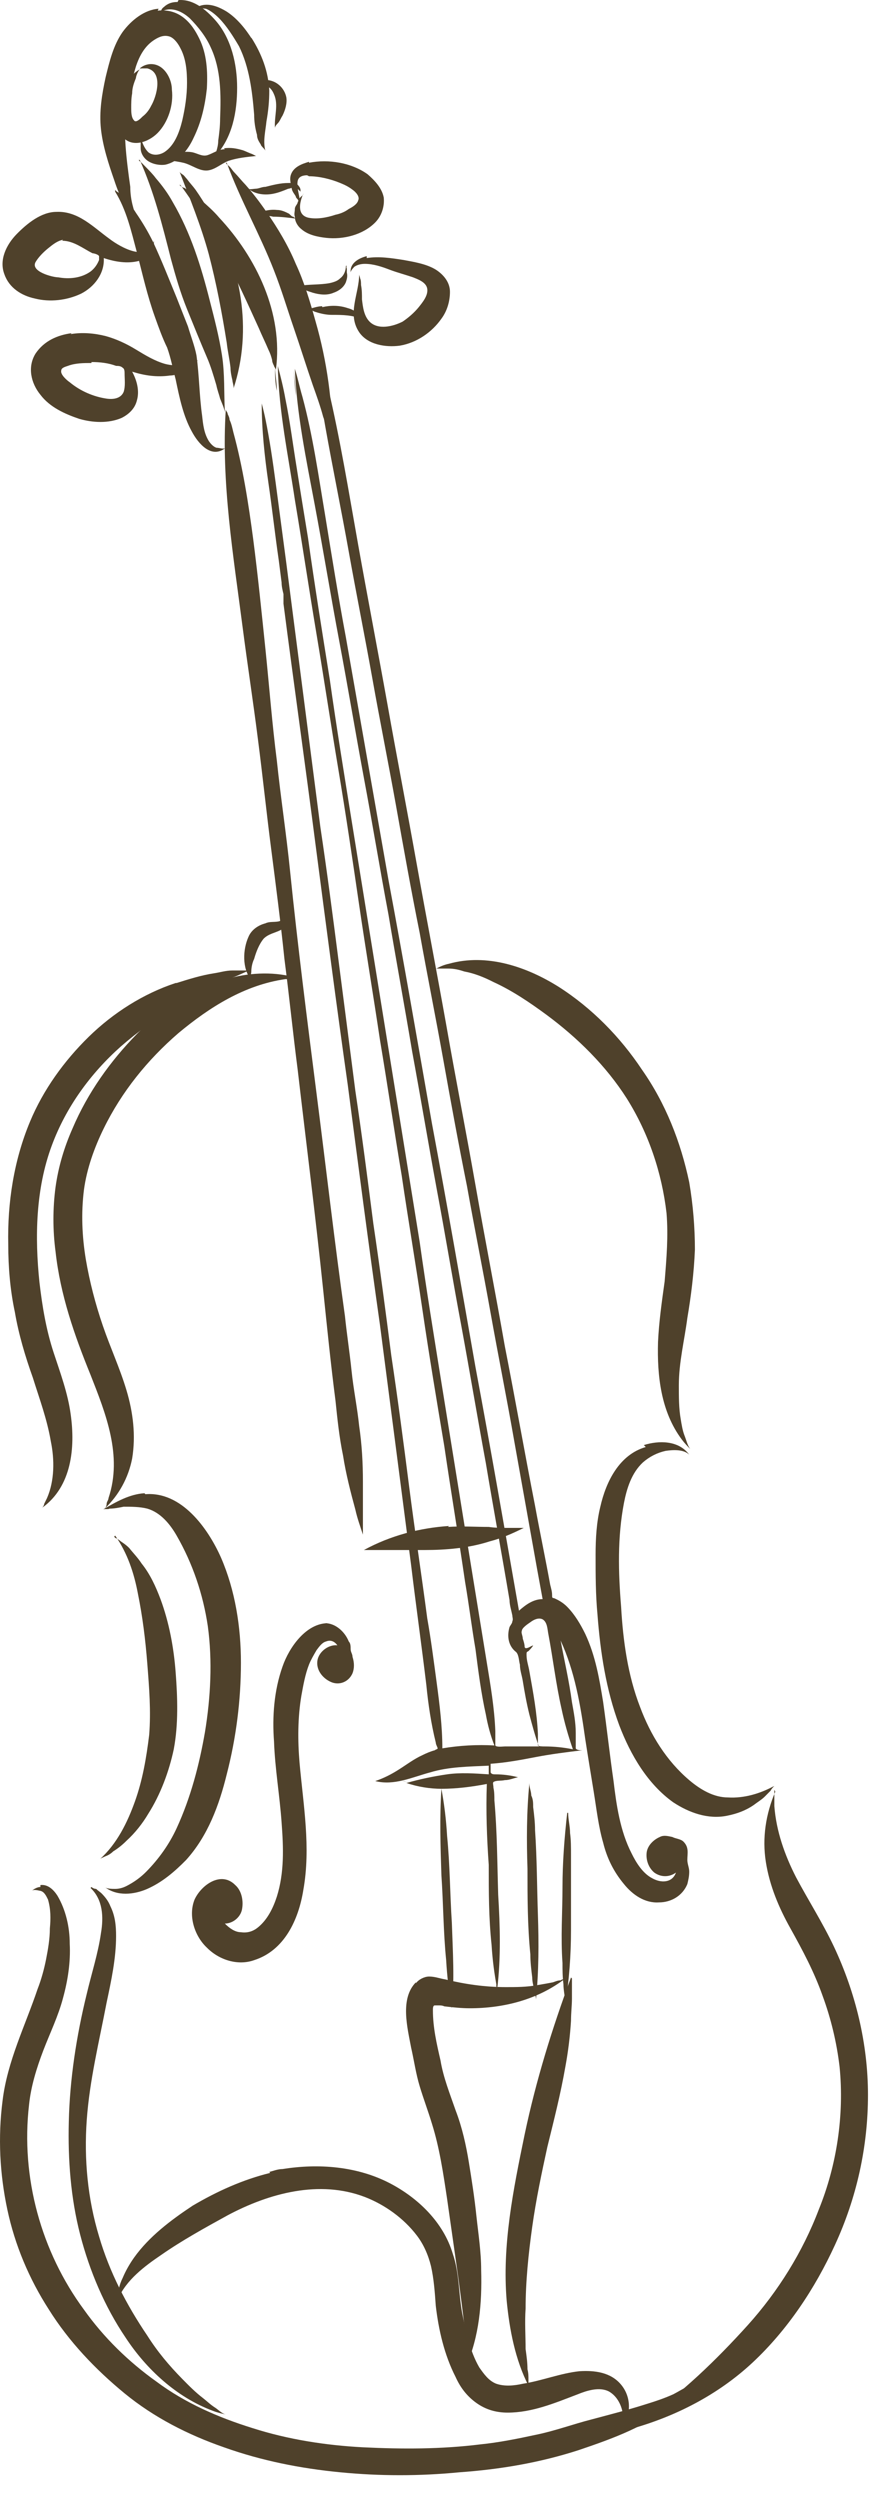 <?xml version="1.0" encoding="UTF-8"?> <svg xmlns="http://www.w3.org/2000/svg" width="24" height="69" viewBox="0 0 24 69" fill="none"><path d="M7.594 10.073C7.594 10.312 7.594 10.551 7.646 10.79C7.646 10.551 7.594 10.312 7.594 10.073Z" fill="#4F412B"></path><path d="M8.117 10.152C8.117 10.418 8.143 10.657 8.169 10.923C8.169 10.657 8.117 10.418 8.117 10.152Z" fill="#4F412B"></path><path d="M15.665 50.038C15.587 50.729 15.535 51.42 15.535 52.084C15.535 52.775 15.483 53.466 15.535 54.184C15.535 54.37 15.535 54.556 15.561 54.768C15.561 54.954 15.613 55.14 15.613 55.326C15.718 54.662 15.77 53.971 15.77 53.28C15.77 52.589 15.77 51.898 15.77 51.181C15.77 50.995 15.77 50.782 15.744 50.596C15.744 50.41 15.692 50.224 15.692 50.038H15.665Z" fill="#4F412B"></path><path d="M14.621 49.215C14.542 50.012 14.542 50.809 14.568 51.579C14.568 52.377 14.568 53.147 14.647 53.944C14.647 54.157 14.673 54.37 14.699 54.582C14.699 54.688 14.725 54.795 14.751 54.901C14.751 55.007 14.803 55.087 14.803 55.193C14.882 54.396 14.882 53.626 14.856 52.855C14.83 52.084 14.83 51.287 14.777 50.517C14.777 50.304 14.751 50.091 14.725 49.879C14.725 49.773 14.725 49.666 14.673 49.56C14.673 49.454 14.621 49.347 14.621 49.241V49.215Z" fill="#4F412B"></path><path d="M13.706 54.874C13.706 54.795 13.706 54.688 13.733 54.609C13.733 54.688 13.733 54.768 13.706 54.874Z" fill="#4F412B"></path><path d="M6.262 27C5.295 27.265 4.46 27.85 3.78 28.541C3.049 29.285 2.422 30.162 2.004 31.145C1.769 31.676 1.612 32.208 1.534 32.766C1.456 33.35 1.456 33.962 1.534 34.546C1.665 35.742 2.056 36.858 2.5 37.948C2.918 39.011 3.389 40.18 2.997 41.349C2.997 41.402 2.945 41.455 2.945 41.508C2.945 41.562 2.918 41.615 2.892 41.641C3.284 41.269 3.545 40.791 3.65 40.259C3.754 39.622 3.676 38.984 3.493 38.373C3.31 37.762 3.049 37.203 2.84 36.592C2.631 35.981 2.474 35.37 2.37 34.759C2.265 34.121 2.239 33.483 2.318 32.846C2.396 32.261 2.605 31.676 2.866 31.145C3.362 30.135 4.068 29.258 4.93 28.514C5.792 27.797 6.758 27.186 7.881 27.026C7.934 27.026 7.986 27.026 8.064 27C8.117 27 8.169 26.973 8.221 27C7.62 26.814 6.941 26.84 6.34 27H6.262Z" fill="#4F412B"></path><path d="M0.985 34.174C0.985 34.174 0.985 34.174 0.985 34.201C0.985 34.201 0.985 34.201 0.985 34.174ZM4.851 27.133C3.963 27.425 3.127 27.956 2.448 28.62C1.769 29.285 1.194 30.082 0.829 30.959C0.385 32.022 0.202 33.191 0.228 34.36C0.228 34.971 0.28 35.609 0.411 36.22C0.515 36.831 0.698 37.443 0.907 38.027C1.09 38.612 1.299 39.17 1.403 39.781C1.508 40.286 1.508 40.871 1.299 41.349C1.273 41.402 1.247 41.455 1.221 41.508C1.221 41.535 1.194 41.588 1.168 41.615C1.978 41.03 2.083 39.967 1.952 39.037C1.874 38.453 1.665 37.894 1.482 37.336C1.273 36.699 1.168 36.061 1.09 35.397C0.959 34.148 0.985 32.819 1.429 31.623C1.821 30.56 2.5 29.63 3.336 28.886C4.251 28.089 5.322 27.451 6.445 26.973C6.601 26.92 6.732 26.84 6.889 26.787C6.837 26.787 6.732 26.787 6.68 26.787C6.601 26.787 6.497 26.787 6.419 26.787C6.236 26.787 6.079 26.84 5.896 26.867C5.557 26.92 5.217 27.026 4.877 27.133H4.851Z" fill="#4F412B"></path><path d="M3.989 41.216C3.571 41.243 3.206 41.455 2.84 41.668C2.866 41.641 2.997 41.668 3.023 41.641C3.154 41.641 3.284 41.615 3.415 41.588C3.624 41.588 3.859 41.588 4.068 41.641C4.433 41.748 4.695 42.066 4.878 42.385C5.322 43.156 5.609 44.006 5.739 44.883C5.87 45.84 5.818 46.849 5.661 47.806C5.504 48.71 5.269 49.613 4.878 50.463C4.669 50.915 4.381 51.314 4.042 51.659C3.885 51.819 3.702 51.951 3.493 52.058C3.389 52.111 3.284 52.137 3.18 52.137C3.101 52.137 2.945 52.137 2.892 52.084C3.232 52.35 3.702 52.297 4.068 52.137C4.486 51.951 4.825 51.659 5.139 51.34C5.74 50.676 6.053 49.826 6.262 48.975C6.523 47.965 6.654 46.929 6.654 45.893C6.654 44.91 6.497 43.9 6.105 42.996C5.74 42.173 5.008 41.163 4.016 41.243L3.989 41.216Z" fill="#4F412B"></path><path d="M3.18 42.385C3.519 42.864 3.702 43.422 3.807 43.98C3.937 44.617 4.016 45.255 4.068 45.919C4.12 46.584 4.172 47.221 4.12 47.886C4.042 48.523 3.937 49.135 3.728 49.719C3.519 50.304 3.232 50.889 2.762 51.314C2.788 51.287 2.866 51.261 2.918 51.234C2.997 51.207 3.075 51.154 3.127 51.101C3.258 51.021 3.389 50.915 3.493 50.809C3.728 50.596 3.937 50.331 4.094 50.065C4.433 49.533 4.669 48.895 4.799 48.284C4.93 47.593 4.904 46.849 4.851 46.158C4.799 45.468 4.669 44.777 4.433 44.139C4.303 43.794 4.146 43.448 3.911 43.156C3.807 42.996 3.676 42.864 3.571 42.731C3.493 42.651 3.415 42.598 3.336 42.545C3.31 42.518 3.258 42.492 3.232 42.465C3.232 42.465 3.18 42.465 3.154 42.412L3.18 42.385Z" fill="#4F412B"></path><path d="M11.147 49.161C11.173 49.161 11.277 49.214 11.303 49.214C11.382 49.214 11.486 49.268 11.565 49.268C11.486 49.268 11.382 49.241 11.303 49.214C11.277 49.214 11.173 49.161 11.12 49.161H11.147Z" fill="#4F412B"></path><path d="M14.49 45.468C14.49 45.388 14.464 45.308 14.438 45.228C14.438 45.149 14.386 45.069 14.412 45.016C14.412 44.936 14.568 44.83 14.647 44.777C14.751 44.697 14.882 44.644 14.986 44.697C15.117 44.777 15.117 44.963 15.143 45.096C15.274 45.787 15.352 46.477 15.509 47.168C15.587 47.54 15.692 47.912 15.822 48.284C15.561 48.231 15.3 48.205 15.039 48.205C14.986 48.205 14.882 48.205 14.856 48.178C14.856 48.151 14.856 48.098 14.856 48.072C14.856 47.992 14.856 47.939 14.856 47.859C14.83 47.275 14.725 46.717 14.621 46.132C14.595 45.973 14.542 45.84 14.542 45.68C14.542 45.601 14.542 45.601 14.595 45.574C14.647 45.521 14.699 45.468 14.725 45.415C14.647 45.441 14.595 45.494 14.516 45.494L14.49 45.468ZM8.691 9.674C8.691 9.674 8.743 10.312 8.77 10.365C8.822 10.843 8.9 11.295 8.979 11.747C9.187 12.916 9.423 14.059 9.632 15.228C9.841 16.397 10.076 17.566 10.285 18.735C10.493 19.905 10.729 21.074 10.938 22.243C11.147 23.412 11.355 24.581 11.591 25.751C11.8 26.92 12.035 28.089 12.244 29.258C12.453 30.427 12.662 31.57 12.897 32.739C13.106 33.908 13.341 35.078 13.55 36.247C13.759 37.416 13.994 38.585 14.203 39.781C14.412 40.95 14.621 42.12 14.83 43.289C14.882 43.581 14.934 43.847 14.986 44.139C14.725 44.139 14.516 44.298 14.333 44.458C13.941 42.226 13.55 39.967 13.132 37.735C12.74 35.503 12.348 33.244 11.93 31.012C11.538 28.78 11.147 26.521 10.729 24.289C10.337 22.057 9.945 19.825 9.553 17.593C9.344 16.477 9.161 15.334 8.979 14.218C8.796 13.129 8.639 12.013 8.352 10.95C8.273 10.684 8.221 10.418 8.143 10.179C8.195 11.428 8.456 12.677 8.691 13.926C8.926 15.175 9.135 16.45 9.37 17.699C9.605 18.948 9.814 20.197 10.05 21.473C10.285 22.721 10.493 23.997 10.729 25.246C10.938 26.495 11.173 27.77 11.382 29.019C11.617 30.295 11.826 31.544 12.061 32.819C12.296 34.068 12.505 35.343 12.74 36.592C12.975 37.868 13.184 39.117 13.419 40.392C13.628 41.641 13.863 42.917 14.072 44.166C14.072 44.298 14.124 44.458 14.15 44.591C14.15 44.644 14.177 44.697 14.15 44.75C14.15 44.803 14.098 44.856 14.072 44.91C13.994 45.175 14.046 45.441 14.255 45.601C14.333 45.68 14.333 45.866 14.359 45.946C14.359 46.105 14.412 46.238 14.438 46.398C14.49 46.717 14.542 47.009 14.621 47.328C14.699 47.62 14.777 47.912 14.882 48.205C14.568 48.205 14.255 48.205 13.941 48.205C13.889 48.205 13.706 48.231 13.68 48.178C13.68 48.125 13.68 48.045 13.68 47.992C13.68 47.912 13.68 47.833 13.68 47.779C13.654 47.142 13.55 46.531 13.445 45.893C13.236 44.617 13.027 43.315 12.818 42.04C12.609 40.738 12.4 39.462 12.191 38.16C11.982 36.858 11.774 35.583 11.591 34.281C11.382 32.978 11.173 31.703 10.964 30.401C10.755 29.099 10.546 27.823 10.337 26.521C10.128 25.219 9.919 23.944 9.71 22.642C9.501 21.34 9.292 20.064 9.109 18.762C8.9 17.46 8.691 16.158 8.508 14.856C8.404 14.218 8.299 13.58 8.195 12.916C8.09 12.278 8.012 11.641 7.881 11.003C7.829 10.71 7.751 10.392 7.672 10.099C7.699 11.348 7.96 12.571 8.143 13.793C8.352 15.042 8.534 16.264 8.743 17.513C8.952 18.762 9.135 19.984 9.344 21.233C9.553 22.482 9.736 23.731 9.919 24.98C10.102 26.229 10.311 27.478 10.493 28.7C10.703 29.949 10.885 31.198 11.094 32.447C11.277 33.696 11.486 34.918 11.669 36.167C11.852 37.416 12.061 38.665 12.27 39.914C12.453 41.163 12.662 42.412 12.844 43.661C12.949 44.272 13.027 44.91 13.132 45.521C13.21 46.132 13.289 46.743 13.419 47.328C13.471 47.62 13.55 47.912 13.654 48.178C13.184 48.151 12.688 48.178 12.217 48.258C12.217 47.647 12.139 47.035 12.061 46.451C11.982 45.866 11.904 45.255 11.8 44.67C11.643 43.475 11.46 42.279 11.303 41.057C11.147 39.834 10.99 38.639 10.807 37.416C10.65 36.194 10.493 34.998 10.311 33.776C10.154 32.553 9.997 31.331 9.814 30.109C9.658 28.886 9.501 27.691 9.344 26.468C9.187 25.246 9.031 24.05 8.848 22.828C8.691 21.605 8.534 20.41 8.378 19.187C8.221 17.965 8.064 16.769 7.908 15.547C7.829 14.962 7.751 14.351 7.672 13.766C7.594 13.182 7.516 12.571 7.411 11.986C7.359 11.694 7.307 11.428 7.228 11.136C7.228 11.853 7.307 12.597 7.411 13.315C7.516 14.032 7.594 14.75 7.699 15.467C7.725 15.68 7.751 15.866 7.777 16.078C7.777 16.184 7.803 16.291 7.829 16.397C7.829 16.45 7.829 16.477 7.829 16.53C7.829 16.53 7.829 16.583 7.829 16.61C7.829 16.61 7.829 16.716 7.829 16.663C8.117 18.895 8.43 21.101 8.717 23.333C9.005 25.538 9.292 27.744 9.605 29.949C9.893 32.155 10.18 34.36 10.493 36.566C10.781 38.771 11.068 41.004 11.355 43.209C11.486 44.298 11.643 45.415 11.774 46.504C11.826 47.035 11.904 47.567 12.035 48.098C12.035 48.152 12.087 48.231 12.087 48.258C12.087 48.284 12.035 48.284 12.008 48.311C11.904 48.337 11.774 48.391 11.669 48.444C11.434 48.55 11.225 48.71 11.016 48.842C10.807 48.975 10.598 49.082 10.363 49.161C10.885 49.294 11.382 49.055 11.878 48.922C12.4 48.763 12.949 48.763 13.498 48.736C13.498 48.816 13.498 48.896 13.498 48.975C13.106 48.949 12.714 48.922 12.348 48.975C11.982 49.028 11.591 49.108 11.225 49.214C11.538 49.321 11.878 49.374 12.191 49.374C12.139 50.171 12.165 50.968 12.191 51.765C12.244 52.536 12.244 53.333 12.322 54.104C12.348 54.556 12.4 55.007 12.479 55.432C12.557 54.635 12.505 53.865 12.479 53.068C12.427 52.27 12.427 51.473 12.348 50.676C12.322 50.224 12.27 49.799 12.191 49.374C12.609 49.374 13.027 49.321 13.445 49.241C13.419 49.985 13.445 50.729 13.498 51.473C13.498 52.217 13.497 52.935 13.576 53.679C13.602 54.104 13.654 54.502 13.732 54.901C13.837 54.024 13.811 53.174 13.759 52.297C13.732 51.42 13.732 50.57 13.654 49.693C13.654 49.587 13.654 49.454 13.628 49.347C13.628 49.268 13.602 49.215 13.628 49.188C13.706 49.135 13.837 49.161 13.941 49.135C14.072 49.135 14.177 49.082 14.307 49.055C14.098 49.002 13.889 48.975 13.68 48.975C13.628 48.975 13.576 48.975 13.55 48.922C13.55 48.869 13.55 48.763 13.55 48.683C13.968 48.656 14.386 48.577 14.803 48.497C15.221 48.417 15.639 48.364 16.083 48.311C16.031 48.311 15.927 48.311 15.901 48.258C15.901 48.258 15.901 48.258 15.901 48.231V48.178C15.901 48.072 15.901 47.939 15.901 47.833C15.901 47.54 15.848 47.275 15.796 46.982C15.718 46.398 15.587 45.84 15.483 45.282C15.874 46.132 16.031 47.062 16.162 47.992C16.24 48.497 16.319 48.975 16.397 49.454C16.475 49.932 16.527 50.41 16.658 50.862C16.763 51.287 16.945 51.659 17.233 52.005C17.468 52.297 17.807 52.536 18.199 52.51C18.539 52.51 18.852 52.324 18.983 52.005C19.009 51.898 19.035 51.792 19.035 51.659C19.035 51.553 18.983 51.447 18.983 51.34C18.983 51.154 19.035 50.995 18.878 50.835C18.8 50.756 18.669 50.756 18.565 50.703C18.434 50.676 18.33 50.649 18.225 50.703C18.043 50.782 17.886 50.942 17.86 51.128C17.834 51.34 17.912 51.553 18.069 51.686C18.252 51.819 18.487 51.819 18.669 51.686C18.565 51.978 18.252 51.978 18.016 51.845C17.755 51.712 17.572 51.42 17.442 51.154C17.128 50.543 17.024 49.826 16.945 49.161C16.841 48.444 16.763 47.726 16.658 46.982C16.554 46.345 16.449 45.707 16.162 45.096C16.031 44.83 15.874 44.564 15.665 44.352C15.561 44.245 15.43 44.166 15.3 44.112C15.248 44.112 15.248 44.086 15.248 44.033C15.248 43.926 15.221 43.847 15.195 43.74C15.065 43.023 14.908 42.279 14.777 41.562C14.49 40.1 14.229 38.612 13.941 37.15C13.68 35.662 13.393 34.201 13.132 32.713C12.87 31.225 12.583 29.763 12.322 28.275C12.061 26.814 11.774 25.326 11.512 23.864C11.251 22.403 10.964 20.915 10.703 19.453C10.441 17.991 10.154 16.503 9.893 15.042C9.632 13.58 9.396 12.119 9.057 10.684C8.979 10.338 8.9 9.993 8.796 9.674H8.691Z" fill="#4F412B"></path><path d="M9.423 45.999C9.423 45.999 9.423 45.999 9.449 45.999H9.423ZM9.057 44.803C8.456 44.803 7.986 45.468 7.803 45.999C7.568 46.663 7.516 47.381 7.568 48.072C7.594 48.816 7.725 49.56 7.777 50.304C7.829 50.995 7.855 51.686 7.646 52.35C7.542 52.669 7.385 52.988 7.124 53.2C6.993 53.307 6.837 53.36 6.654 53.333C6.497 53.333 6.34 53.227 6.21 53.094C6.419 53.094 6.628 52.935 6.68 52.722C6.732 52.483 6.68 52.191 6.497 52.031C6.105 51.633 5.557 52.031 5.374 52.43C5.191 52.882 5.374 53.44 5.713 53.758C6.053 54.104 6.575 54.263 7.019 54.104C7.855 53.838 8.247 52.988 8.378 52.164C8.587 50.995 8.378 49.826 8.273 48.656C8.221 48.045 8.221 47.407 8.325 46.796C8.378 46.504 8.43 46.212 8.534 45.946C8.587 45.813 8.665 45.68 8.743 45.547C8.822 45.441 8.9 45.335 9.005 45.308C9.135 45.255 9.24 45.308 9.318 45.414C9.083 45.388 8.822 45.574 8.77 45.813C8.717 46.079 8.9 46.318 9.135 46.424C9.37 46.531 9.632 46.424 9.736 46.185C9.788 46.052 9.788 45.893 9.736 45.733C9.736 45.654 9.684 45.6 9.684 45.521C9.684 45.441 9.684 45.361 9.632 45.308C9.527 45.042 9.266 44.803 8.979 44.803H9.057Z" fill="#4F412B"></path><path d="M2.5 52.111C2.84 52.43 2.866 52.908 2.788 53.36C2.709 53.918 2.527 54.476 2.396 55.034C2.109 56.203 1.926 57.399 1.9 58.568C1.874 59.604 1.952 60.667 2.213 61.677C2.474 62.687 2.892 63.67 3.467 64.52C4.042 65.397 4.877 66.168 5.87 66.54C6.001 66.593 6.131 66.62 6.236 66.646C6.131 66.62 6.027 66.513 5.948 66.46C5.818 66.38 5.713 66.274 5.609 66.194C5.4 66.035 5.217 65.849 5.034 65.663C4.669 65.291 4.355 64.919 4.068 64.467C3.493 63.617 3.023 62.713 2.736 61.73C2.422 60.694 2.318 59.604 2.396 58.515C2.474 57.425 2.736 56.362 2.945 55.273C3.075 54.662 3.206 54.051 3.206 53.44C3.206 53.147 3.18 52.882 3.049 52.616C2.997 52.483 2.918 52.377 2.814 52.27C2.762 52.217 2.709 52.191 2.657 52.137C2.605 52.137 2.553 52.111 2.527 52.084L2.5 52.111Z" fill="#4F412B"></path><path d="M1.116 52.084C1.038 52.084 0.933 52.138 0.881 52.191C0.933 52.138 1.09 52.191 1.116 52.191C1.221 52.217 1.273 52.323 1.325 52.43C1.403 52.696 1.403 52.961 1.377 53.227C1.377 53.519 1.325 53.812 1.273 54.077C1.221 54.343 1.142 54.635 1.038 54.901C0.698 55.911 0.202 56.894 0.071 57.983C-0.059 58.993 -0.007 60.003 0.202 60.986C0.411 61.969 0.803 62.899 1.351 63.75C1.9 64.627 2.631 65.397 3.441 66.062C4.251 66.726 5.191 67.204 6.184 67.55C7.228 67.922 8.299 68.134 9.396 68.24C10.493 68.347 11.591 68.347 12.688 68.24C13.811 68.161 14.908 67.975 15.979 67.629C16.919 67.311 17.886 66.965 18.669 66.301C18.852 66.141 19.035 65.955 19.192 65.769C19.192 65.796 19.113 65.822 19.087 65.822C19.035 65.849 18.983 65.876 18.931 65.902C18.826 65.955 18.696 66.035 18.591 66.088C18.356 66.194 18.121 66.274 17.86 66.354C17.363 66.513 16.841 66.646 16.345 66.779C15.822 66.912 15.326 67.098 14.803 67.204C14.307 67.311 13.785 67.417 13.262 67.47C12.191 67.603 11.12 67.603 10.023 67.55C9.005 67.496 7.96 67.337 6.967 67.018C6.027 66.726 5.113 66.327 4.329 65.743C3.545 65.185 2.866 64.52 2.318 63.75C1.142 62.155 0.568 60.109 0.803 58.09C0.855 57.585 1.012 57.08 1.194 56.602C1.377 56.123 1.612 55.645 1.743 55.14C1.874 54.662 1.952 54.157 1.926 53.652C1.926 53.2 1.821 52.722 1.586 52.324C1.482 52.164 1.325 52.005 1.116 52.031V52.084Z" fill="#4F412B"></path><path d="M21.412 49.454C21.151 50.065 21.046 50.729 21.151 51.393C21.255 52.058 21.517 52.669 21.83 53.227C22.17 53.838 22.483 54.423 22.718 55.087C22.953 55.725 23.11 56.389 23.188 57.053C23.319 58.382 23.11 59.764 22.614 60.986C22.17 62.155 21.491 63.245 20.655 64.175C19.767 65.158 18.826 66.062 17.755 66.806C17.703 66.859 17.625 66.885 17.572 66.939C17.52 66.965 17.468 67.018 17.416 67.045C18.669 66.699 19.845 66.088 20.785 65.211C21.752 64.308 22.509 63.165 23.058 61.969C23.659 60.667 23.972 59.259 23.972 57.824C23.972 56.416 23.632 55.007 23.032 53.732C22.718 53.068 22.326 52.456 21.987 51.819C21.673 51.207 21.438 50.543 21.386 49.852C21.386 49.773 21.386 49.693 21.386 49.613C21.386 49.56 21.386 49.48 21.386 49.401L21.412 49.454Z" fill="#4F412B"></path><path d="M17.834 39.941C17.102 40.153 16.736 40.897 16.58 41.588C16.475 42.013 16.449 42.465 16.449 42.917C16.449 43.475 16.449 44.006 16.501 44.564C16.58 45.6 16.736 46.637 17.102 47.62C17.416 48.444 17.886 49.241 18.591 49.746C19.035 50.038 19.558 50.224 20.08 50.118C20.341 50.065 20.576 49.985 20.811 49.826C20.916 49.746 21.047 49.666 21.125 49.586C21.177 49.533 21.229 49.48 21.282 49.427C21.308 49.374 21.36 49.321 21.386 49.294C20.994 49.507 20.55 49.64 20.106 49.613C19.714 49.613 19.349 49.401 19.035 49.135C18.408 48.603 17.964 47.886 17.677 47.115C17.337 46.238 17.207 45.282 17.154 44.352C17.076 43.395 17.05 42.438 17.233 41.482C17.311 41.083 17.442 40.658 17.755 40.366C17.938 40.206 18.147 40.1 18.382 40.047C18.565 40.02 18.878 39.994 19.035 40.153C18.748 39.755 18.199 39.755 17.781 39.887L17.834 39.941Z" fill="#4F412B"></path><path d="M11.982 26.734C12.035 26.734 12.087 26.734 12.139 26.734C12.217 26.734 12.296 26.734 12.374 26.734C12.531 26.734 12.662 26.761 12.818 26.814C13.106 26.867 13.367 26.973 13.628 27.106C14.15 27.345 14.621 27.664 15.091 28.009C15.953 28.647 16.736 29.418 17.311 30.321C17.912 31.278 18.278 32.367 18.408 33.483C18.46 34.121 18.408 34.732 18.356 35.37C18.278 35.928 18.199 36.486 18.173 37.044C18.147 37.974 18.252 38.957 18.826 39.728C18.904 39.834 18.983 39.914 19.061 39.994C18.983 39.887 18.957 39.755 18.904 39.622C18.852 39.489 18.826 39.329 18.8 39.17C18.748 38.878 18.748 38.559 18.748 38.24C18.748 37.602 18.904 36.991 18.983 36.38C19.087 35.769 19.166 35.131 19.192 34.493C19.192 33.882 19.14 33.244 19.035 32.633C18.8 31.517 18.382 30.454 17.729 29.524C17.128 28.621 16.345 27.823 15.43 27.239C14.542 26.681 13.445 26.309 12.4 26.601C12.27 26.628 12.139 26.681 12.009 26.761L11.982 26.734Z" fill="#4F412B"></path><path d="M7.855 25.193C7.855 25.299 7.803 25.405 7.699 25.432C7.568 25.458 7.437 25.432 7.333 25.485C7.124 25.538 6.941 25.671 6.863 25.857C6.706 26.202 6.68 26.734 6.941 27.053C6.889 27 6.941 26.893 6.941 26.814C6.941 26.707 6.967 26.574 7.019 26.468C7.072 26.282 7.15 26.07 7.281 25.91C7.411 25.777 7.594 25.751 7.751 25.671C7.829 25.618 7.908 25.538 7.934 25.458C7.934 25.405 7.934 25.352 7.934 25.299C7.934 25.272 7.881 25.246 7.881 25.219L7.855 25.193Z" fill="#4F412B"></path><path d="M12.4 42.12C11.591 42.173 10.781 42.385 10.05 42.784C10.076 42.784 10.128 42.784 10.154 42.784C10.206 42.784 10.258 42.784 10.337 42.784C10.493 42.784 10.624 42.784 10.781 42.784C11.094 42.784 11.408 42.784 11.721 42.784C12.322 42.784 12.949 42.731 13.524 42.545C13.837 42.465 14.15 42.332 14.464 42.173C14.464 42.173 14.36 42.173 14.333 42.173C14.229 42.173 14.15 42.173 14.046 42.173C13.863 42.173 13.68 42.173 13.498 42.146C13.132 42.146 12.766 42.12 12.374 42.146L12.4 42.12Z" fill="#4F412B"></path><path d="M6.236 11.295C6.105 13.315 6.445 15.334 6.706 17.354C6.837 18.363 6.993 19.373 7.124 20.41C7.255 21.419 7.359 22.429 7.49 23.439C7.62 24.449 7.751 25.458 7.855 26.468C7.986 27.478 8.09 28.514 8.221 29.524C8.456 31.544 8.717 33.59 8.926 35.609C9.031 36.619 9.135 37.655 9.266 38.665C9.318 39.17 9.37 39.675 9.475 40.18C9.553 40.684 9.684 41.189 9.814 41.668C9.867 41.907 9.945 42.12 10.023 42.359C10.023 42.279 10.023 42.146 10.023 42.066C10.023 41.934 10.023 41.801 10.023 41.668C10.023 41.402 10.023 41.163 10.023 40.897C10.023 40.392 9.997 39.887 9.919 39.356C9.867 38.851 9.762 38.346 9.71 37.841C9.658 37.336 9.579 36.831 9.527 36.327C9.24 34.281 9.005 32.234 8.743 30.188C8.482 28.142 8.221 26.096 8.012 24.05C7.908 23.014 7.751 22.004 7.646 20.994C7.516 19.984 7.437 18.948 7.333 17.938C7.228 16.928 7.124 15.892 6.993 14.882C6.863 13.899 6.706 12.889 6.445 11.933C6.419 11.826 6.393 11.694 6.34 11.587C6.34 11.534 6.314 11.481 6.288 11.428C6.288 11.375 6.236 11.348 6.236 11.295Z" fill="#4F412B"></path><path d="M2.527 9.993C2.762 9.993 2.997 10.02 3.206 10.099C3.258 10.099 3.336 10.099 3.389 10.152C3.441 10.179 3.441 10.259 3.441 10.312C3.441 10.471 3.467 10.657 3.415 10.817C3.336 11.003 3.127 11.029 2.945 11.003C2.579 10.95 2.213 10.79 1.926 10.551C1.847 10.498 1.665 10.338 1.691 10.232C1.691 10.152 1.795 10.126 1.874 10.099C2.083 10.02 2.318 10.02 2.527 10.02V9.993ZM1.978 9.196C1.586 9.249 1.221 9.408 0.985 9.754C0.75 10.126 0.855 10.578 1.116 10.896C1.377 11.242 1.795 11.428 2.187 11.561C2.553 11.667 2.997 11.694 3.362 11.534C3.571 11.428 3.728 11.268 3.78 11.056C3.859 10.79 3.78 10.498 3.65 10.259C3.989 10.365 4.329 10.418 4.695 10.365C4.851 10.365 5.008 10.285 5.139 10.206C5.217 10.152 5.269 10.126 5.348 10.073C5.4 10.046 5.426 9.966 5.478 9.94C5.191 10.073 4.877 10.126 4.564 10.046C4.277 9.966 4.016 9.807 3.754 9.648C3.493 9.488 3.206 9.355 2.918 9.276C2.605 9.196 2.265 9.169 1.952 9.222L1.978 9.196Z" fill="#4F412B"></path><path d="M1.717 6.645C2.03 6.645 2.292 6.857 2.553 6.99C2.579 6.99 2.709 7.017 2.736 7.07C2.736 7.097 2.736 7.15 2.736 7.176C2.683 7.309 2.605 7.415 2.5 7.495C2.239 7.681 1.9 7.708 1.612 7.655C1.456 7.655 0.829 7.495 0.985 7.229C1.064 7.097 1.194 6.964 1.325 6.857C1.456 6.751 1.586 6.645 1.743 6.618L1.717 6.645ZM1.56 5.848C1.142 5.848 0.75 6.167 0.463 6.459C0.176 6.751 -0.033 7.176 0.123 7.575C0.254 7.947 0.594 8.16 0.959 8.239C1.377 8.346 1.847 8.292 2.239 8.106C2.605 7.92 2.892 7.548 2.866 7.123C3.18 7.229 3.519 7.283 3.833 7.203C3.963 7.176 4.094 7.123 4.172 7.017C4.224 6.964 4.251 6.884 4.251 6.831C4.251 6.778 4.251 6.698 4.251 6.645C4.094 7.256 3.336 6.831 3.023 6.592C2.579 6.273 2.161 5.821 1.56 5.848Z" fill="#4F412B"></path><path d="M9.553 7.336C9.553 7.469 9.501 7.602 9.396 7.681C9.318 7.761 9.214 7.788 9.109 7.814C8.822 7.867 8.534 7.841 8.247 7.894C8.247 7.894 8.352 7.947 8.378 7.974C8.456 8.027 8.561 8.053 8.639 8.08C8.822 8.133 9.031 8.16 9.214 8.08C9.37 8.027 9.501 7.92 9.553 7.788C9.579 7.708 9.605 7.628 9.579 7.522C9.579 7.495 9.579 7.442 9.579 7.416C9.579 7.416 9.553 7.362 9.579 7.336H9.553Z" fill="#4F412B"></path><path d="M10.128 7.07C9.919 7.123 9.658 7.256 9.684 7.522C9.684 7.469 9.762 7.389 9.788 7.362C9.867 7.309 9.971 7.283 10.076 7.283C10.311 7.283 10.546 7.362 10.755 7.442C10.964 7.522 11.173 7.575 11.408 7.655C11.538 7.708 11.774 7.788 11.8 7.974C11.826 8.16 11.669 8.346 11.565 8.478C11.434 8.638 11.277 8.771 11.12 8.877C10.859 9.01 10.441 9.116 10.206 8.877C10.05 8.718 10.023 8.478 9.997 8.266C9.997 8.133 9.997 8 9.971 7.867C9.971 7.814 9.971 7.734 9.945 7.681C9.945 7.655 9.919 7.602 9.919 7.575C9.919 8.106 9.579 8.664 9.919 9.169C10.154 9.515 10.65 9.594 11.042 9.541C11.512 9.462 11.93 9.169 12.191 8.797C12.348 8.585 12.427 8.319 12.427 8.053C12.427 7.788 12.244 7.575 12.035 7.442C11.774 7.283 11.434 7.23 11.147 7.176C10.807 7.123 10.467 7.07 10.128 7.123V7.07Z" fill="#4F412B"></path><path d="M8.9 8.452C8.77 8.452 8.639 8.505 8.508 8.532C8.561 8.532 8.691 8.611 8.717 8.611C8.874 8.664 9.031 8.691 9.161 8.691C9.449 8.691 9.762 8.691 10.023 8.824C9.997 8.824 9.971 8.771 9.971 8.744C9.971 8.718 9.919 8.691 9.893 8.664C9.814 8.585 9.71 8.532 9.605 8.505C9.37 8.425 9.135 8.425 8.9 8.478V8.452Z" fill="#4F412B"></path><path d="M8.534 4.865C8.822 4.865 9.135 4.944 9.396 5.051C9.527 5.104 9.632 5.157 9.736 5.237C9.814 5.29 9.945 5.423 9.893 5.529C9.867 5.635 9.736 5.715 9.632 5.768C9.527 5.848 9.396 5.901 9.266 5.927C9.031 6.007 8.743 6.06 8.508 6.007C8.195 5.927 8.273 5.582 8.378 5.343C8.378 5.396 8.299 5.423 8.273 5.476C8.247 5.316 8.195 5.157 8.221 4.997C8.247 4.865 8.378 4.838 8.482 4.838L8.534 4.865ZM8.534 4.466C8.352 4.519 8.117 4.599 8.038 4.811C7.986 4.944 8.038 5.104 8.064 5.237C8.09 5.316 8.143 5.369 8.169 5.423C8.169 5.449 8.195 5.476 8.221 5.502C8.247 5.555 8.247 5.529 8.221 5.582C8.221 5.635 8.143 5.688 8.143 5.768C8.143 5.848 8.117 5.901 8.143 5.981C8.143 6.113 8.221 6.246 8.325 6.326C8.508 6.485 8.77 6.539 9.005 6.565C9.475 6.618 10.023 6.485 10.363 6.14C10.546 5.954 10.624 5.688 10.598 5.449C10.546 5.183 10.337 4.971 10.154 4.811C9.71 4.492 9.083 4.386 8.534 4.492V4.466Z" fill="#4F412B"></path><path d="M7.96 5.051C7.751 5.051 7.542 5.104 7.333 5.157C7.228 5.157 7.15 5.21 7.046 5.21C7.019 5.21 6.889 5.237 6.863 5.21C7.046 5.369 7.333 5.396 7.568 5.343C7.699 5.316 7.829 5.263 7.96 5.21C8.012 5.21 8.09 5.157 8.143 5.183C8.195 5.183 8.247 5.237 8.299 5.29V5.237C8.299 5.21 8.273 5.157 8.247 5.13C8.195 5.051 8.09 5.051 8.012 5.051H7.96Z" fill="#4F412B"></path><path d="M6.993 5.954C7.072 5.954 7.176 5.954 7.228 5.954C7.333 5.954 7.437 5.954 7.542 5.981C7.751 5.981 7.96 6.007 8.169 6.034C8.143 6.034 8.117 5.981 8.09 5.981C8.064 5.981 8.012 5.927 7.986 5.901C7.881 5.848 7.777 5.795 7.646 5.795C7.411 5.768 7.176 5.848 6.993 5.954Z" fill="#4F412B"></path><path d="M4.068 1.888C4.512 1.995 4.329 2.659 4.172 2.925C4.12 3.031 4.042 3.137 3.937 3.217C3.885 3.27 3.754 3.403 3.702 3.323C3.624 3.244 3.624 3.084 3.624 2.978C3.624 2.872 3.624 2.712 3.65 2.579C3.65 2.42 3.702 2.287 3.754 2.154C3.754 2.101 3.833 1.888 3.911 1.888C3.911 1.888 3.911 1.888 3.937 1.888C3.963 1.888 3.989 1.888 4.016 1.888H4.068ZM3.859 1.888C3.859 1.888 3.885 1.888 3.911 1.888C3.571 2.048 3.362 2.446 3.284 2.818C3.206 3.111 3.18 3.483 3.362 3.748C3.624 4.094 4.094 3.934 4.355 3.669C4.642 3.376 4.799 2.898 4.747 2.473C4.747 2.26 4.642 2.021 4.486 1.888C4.303 1.729 4.042 1.729 3.859 1.888Z" fill="#4F412B"></path><path d="M4.381 0.241C3.989 0.267 3.624 0.56 3.389 0.879C3.127 1.251 3.023 1.702 2.918 2.128C2.814 2.606 2.736 3.084 2.788 3.562C2.84 4.041 2.997 4.519 3.154 4.971C3.232 5.21 3.336 5.476 3.467 5.715C3.519 5.821 3.598 5.927 3.676 6.034C3.676 6.06 3.807 6.22 3.78 6.273C3.78 6.087 3.728 5.901 3.676 5.715C3.624 5.529 3.598 5.343 3.598 5.157C3.545 4.785 3.493 4.386 3.467 4.014C3.415 3.27 3.545 2.526 3.754 1.835C3.859 1.516 4.016 1.251 4.277 1.091C4.407 1.011 4.538 0.958 4.695 1.012C4.825 1.065 4.93 1.224 4.982 1.33C5.139 1.623 5.165 1.968 5.165 2.287C5.165 2.632 5.113 2.978 5.034 3.323C4.956 3.642 4.825 4.014 4.538 4.2C4.407 4.28 4.224 4.307 4.094 4.2C3.989 4.094 3.937 3.961 3.885 3.802C3.885 3.828 3.885 3.881 3.885 3.934C3.885 3.988 3.885 4.041 3.885 4.094C3.885 4.2 3.937 4.307 4.016 4.386C4.146 4.519 4.381 4.572 4.564 4.546C4.93 4.466 5.191 4.147 5.348 3.802C5.557 3.376 5.661 2.925 5.713 2.446C5.739 1.968 5.713 1.49 5.504 1.065C5.4 0.852 5.269 0.639 5.06 0.48C4.851 0.321 4.616 0.267 4.355 0.294L4.381 0.241Z" fill="#4F412B"></path><path d="M4.904 0.055C4.773 0.055 4.669 0.081 4.564 0.161C4.538 0.188 4.486 0.214 4.46 0.267C4.46 0.267 4.433 0.347 4.407 0.347C4.695 0.161 5.008 0.294 5.243 0.507C5.478 0.746 5.687 1.011 5.818 1.304C6.105 1.915 6.105 2.606 6.079 3.27C6.079 3.483 6.053 3.695 6.027 3.881C6.027 3.988 6.001 4.094 5.975 4.174C5.975 4.2 5.975 4.306 5.948 4.306C6.419 3.802 6.549 3.084 6.549 2.42C6.549 1.782 6.393 1.065 5.948 0.56C5.687 0.267 5.348 -0.025 4.93 0.002L4.904 0.055Z" fill="#4F412B"></path><path d="M7.281 1.729C7.281 1.729 7.281 1.729 7.281 1.702V1.729ZM6.993 2.951C6.993 2.951 6.993 2.951 6.993 2.978C6.993 2.978 6.993 2.978 6.993 2.951ZM5.374 0.241C5.426 0.188 5.635 0.241 5.687 0.241C5.818 0.294 5.948 0.4 6.053 0.507C6.262 0.719 6.445 1.012 6.601 1.277C6.889 1.862 6.967 2.526 7.019 3.164C7.019 3.35 7.046 3.536 7.098 3.722C7.098 3.828 7.15 3.908 7.202 3.988C7.202 4.014 7.255 4.067 7.281 4.094C7.281 4.094 7.333 4.147 7.333 4.174C7.255 3.908 7.333 3.616 7.359 3.35C7.411 3.058 7.437 2.792 7.437 2.5C7.411 1.968 7.228 1.49 6.941 1.038C6.941 1.038 6.941 1.065 6.967 1.091C6.784 0.799 6.549 0.507 6.262 0.321C6.001 0.161 5.661 0.028 5.374 0.241Z" fill="#4F412B"></path><path d="M7.333 2.207C7.228 2.207 7.124 2.26 7.019 2.34C7.072 2.287 7.255 2.34 7.307 2.34C7.437 2.393 7.516 2.473 7.568 2.606C7.699 2.898 7.568 3.217 7.594 3.536C7.594 3.483 7.646 3.43 7.672 3.403C7.725 3.35 7.751 3.27 7.803 3.19C7.881 3.031 7.934 2.845 7.908 2.686C7.855 2.42 7.62 2.207 7.333 2.207Z" fill="#4F412B"></path><path d="M6.262 4.493C6.628 5.502 7.176 6.459 7.568 7.469C7.777 8 7.934 8.532 8.117 9.063C8.299 9.594 8.456 10.099 8.639 10.631C8.743 10.923 8.848 11.215 8.926 11.508C8.979 11.641 9.005 11.773 9.057 11.88C9.057 11.96 9.109 12.039 9.135 12.092C9.135 12.146 9.187 12.199 9.187 12.252C9.187 11.109 9.031 9.967 8.717 8.877C8.561 8.319 8.404 7.788 8.169 7.283C7.96 6.778 7.672 6.299 7.359 5.848C7.176 5.582 6.993 5.343 6.784 5.104C6.68 4.997 6.575 4.865 6.471 4.758C6.419 4.705 6.393 4.652 6.34 4.599C6.314 4.572 6.262 4.546 6.236 4.493H6.262Z" fill="#4F412B"></path><path d="M3.859 4.413C4.251 5.29 4.486 6.22 4.721 7.15C4.851 7.628 4.982 8.08 5.165 8.532C5.348 8.983 5.531 9.435 5.713 9.86C5.818 10.099 5.896 10.365 5.975 10.631C6.001 10.764 6.053 10.896 6.079 11.003C6.131 11.136 6.184 11.242 6.21 11.375C6.184 10.843 6.21 10.312 6.131 9.807C6.053 9.302 5.922 8.797 5.792 8.292C5.557 7.362 5.269 6.432 4.773 5.582C4.642 5.343 4.486 5.13 4.303 4.918C4.224 4.811 4.12 4.705 4.015 4.599C3.989 4.572 3.937 4.519 3.911 4.492C3.911 4.492 3.833 4.439 3.833 4.413H3.859Z" fill="#4F412B"></path><path d="M3.18 5.29C3.493 5.795 3.624 6.379 3.78 6.964C3.937 7.575 4.068 8.16 4.277 8.744C4.381 9.036 4.486 9.329 4.616 9.595C4.721 9.887 4.773 10.179 4.851 10.471C4.956 10.976 5.06 11.481 5.295 11.906C5.478 12.252 5.844 12.677 6.236 12.358C6.184 12.411 6.053 12.358 5.975 12.358C5.896 12.332 5.818 12.252 5.766 12.172C5.635 11.96 5.609 11.72 5.583 11.481C5.504 10.923 5.504 10.365 5.426 9.807C5.374 9.541 5.269 9.276 5.191 9.01C5.086 8.744 4.982 8.478 4.877 8.213C4.669 7.708 4.46 7.176 4.224 6.671C4.094 6.406 3.937 6.14 3.754 5.874C3.676 5.741 3.571 5.635 3.467 5.502C3.415 5.449 3.362 5.396 3.31 5.343C3.284 5.316 3.206 5.29 3.18 5.237V5.29Z" fill="#4F412B"></path><path d="M6.21 4.12C6.027 4.12 5.896 4.227 5.739 4.28C5.583 4.333 5.452 4.227 5.295 4.2C5.139 4.174 4.956 4.2 4.773 4.253C4.695 4.253 4.59 4.306 4.512 4.333C4.46 4.333 4.433 4.36 4.381 4.386C4.381 4.386 4.329 4.413 4.303 4.413C4.564 4.413 4.825 4.439 5.06 4.492C5.295 4.546 5.504 4.732 5.739 4.705C5.948 4.678 6.105 4.519 6.314 4.439C6.549 4.36 6.81 4.333 7.072 4.306L6.967 4.253C6.889 4.227 6.784 4.174 6.706 4.147C6.523 4.094 6.366 4.067 6.184 4.094L6.21 4.12Z" fill="#4F412B"></path><path d="M4.982 5.104C5.426 5.715 5.818 6.326 6.157 6.99C6.523 7.681 6.837 8.372 7.15 9.063C7.228 9.249 7.333 9.462 7.411 9.648C7.463 9.754 7.49 9.834 7.516 9.94C7.516 9.993 7.542 10.046 7.568 10.099C7.568 10.126 7.62 10.179 7.62 10.206C7.829 8.638 7.072 7.097 6.053 6.007C5.896 5.821 5.713 5.662 5.531 5.502C5.452 5.423 5.348 5.369 5.243 5.29C5.191 5.263 5.139 5.21 5.086 5.183C5.06 5.183 5.008 5.157 4.956 5.104H4.982Z" fill="#4F412B"></path><path d="M4.956 4.732C5.243 5.476 5.557 6.246 5.766 7.017C5.975 7.814 6.131 8.638 6.262 9.462C6.288 9.701 6.34 9.913 6.366 10.152C6.366 10.259 6.393 10.392 6.419 10.498C6.419 10.551 6.471 10.684 6.445 10.737C6.993 9.09 6.654 7.309 5.792 5.848C5.661 5.635 5.531 5.423 5.4 5.237C5.322 5.13 5.243 5.051 5.165 4.944C5.113 4.891 5.086 4.838 5.034 4.811C5.034 4.811 4.956 4.758 4.956 4.732Z" fill="#4F412B"></path><path d="M7.463 59.976C6.706 60.162 6.001 60.481 5.322 60.88C4.721 61.278 4.12 61.73 3.702 62.315C3.571 62.501 3.467 62.687 3.389 62.873C3.336 62.979 3.31 63.059 3.284 63.165C3.284 63.218 3.284 63.271 3.258 63.325C3.258 63.378 3.258 63.431 3.258 63.457C3.493 62.926 3.989 62.554 4.46 62.235C5.034 61.836 5.661 61.491 6.288 61.146C7.437 60.534 8.822 60.162 10.076 60.641C10.624 60.853 11.147 61.225 11.512 61.704C11.695 61.943 11.826 62.235 11.904 62.554C11.982 62.899 12.009 63.271 12.035 63.643C12.113 64.308 12.27 64.999 12.583 65.61C12.714 65.902 12.897 66.141 13.158 66.327C13.419 66.513 13.706 66.593 14.02 66.593C14.699 66.593 15.326 66.327 15.953 66.088C16.214 65.982 16.554 65.876 16.815 66.008C17.05 66.141 17.18 66.407 17.207 66.673C17.207 66.752 17.207 66.938 17.154 67.018C17.442 66.673 17.442 66.168 17.154 65.822C16.867 65.477 16.423 65.424 16.005 65.45C15.483 65.504 14.96 65.716 14.438 65.796C14.203 65.849 13.941 65.876 13.706 65.796C13.498 65.716 13.367 65.53 13.236 65.344C12.975 64.892 12.871 64.361 12.766 63.856C12.662 63.298 12.688 62.74 12.505 62.209C12.244 61.332 11.538 60.667 10.781 60.269C9.867 59.79 8.796 59.711 7.803 59.87C7.672 59.87 7.542 59.923 7.437 59.95L7.463 59.976Z" fill="#4F412B"></path><path d="M11.486 54.715C11.042 55.167 11.251 55.964 11.355 56.522C11.434 56.867 11.486 57.239 11.591 57.585C11.695 57.93 11.826 58.276 11.93 58.621C12.139 59.285 12.244 60.003 12.348 60.694C12.453 61.438 12.557 62.155 12.662 62.899C12.714 63.298 12.766 63.697 12.818 64.122C12.818 64.334 12.871 64.547 12.871 64.76C12.871 64.866 12.871 64.945 12.871 65.052C12.871 65.132 12.871 65.238 12.871 65.317C13.236 64.494 13.315 63.564 13.289 62.66C13.289 62.155 13.21 61.651 13.158 61.172C13.106 60.667 13.027 60.162 12.949 59.684C12.871 59.206 12.766 58.727 12.583 58.249C12.427 57.797 12.244 57.346 12.165 56.867C12.061 56.416 11.956 55.964 11.956 55.486C11.956 55.432 11.956 55.353 12.009 55.353C12.035 55.353 12.087 55.353 12.113 55.353C12.165 55.353 12.217 55.353 12.27 55.379C12.505 55.406 12.74 55.432 12.975 55.432C13.915 55.432 14.856 55.193 15.613 54.609C15.561 54.635 15.509 54.635 15.483 54.662C15.404 54.662 15.352 54.688 15.274 54.715C15.143 54.742 14.986 54.768 14.83 54.795C14.542 54.848 14.255 54.848 13.968 54.848C13.393 54.848 12.844 54.768 12.296 54.635C12.139 54.609 12.009 54.556 11.852 54.556C11.721 54.556 11.565 54.635 11.486 54.742V54.715Z" fill="#4F412B"></path><path d="M15.77 54.582C15.248 55.99 14.803 57.425 14.49 58.913C14.177 60.428 13.863 61.969 13.994 63.511C14.072 64.308 14.229 65.132 14.595 65.849C14.595 65.849 14.595 65.716 14.595 65.689C14.595 65.583 14.595 65.504 14.568 65.397C14.568 65.211 14.542 65.025 14.516 64.839C14.516 64.467 14.49 64.095 14.516 63.723C14.516 62.979 14.595 62.209 14.699 61.465C14.803 60.72 14.96 59.976 15.117 59.259C15.3 58.515 15.483 57.797 15.613 57.053C15.692 56.628 15.744 56.203 15.77 55.778C15.77 55.565 15.796 55.353 15.796 55.167C15.796 55.06 15.796 54.954 15.796 54.848C15.796 54.795 15.796 54.742 15.796 54.715C15.796 54.688 15.796 54.635 15.796 54.609L15.77 54.582Z" fill="#4F412B"></path></svg> 